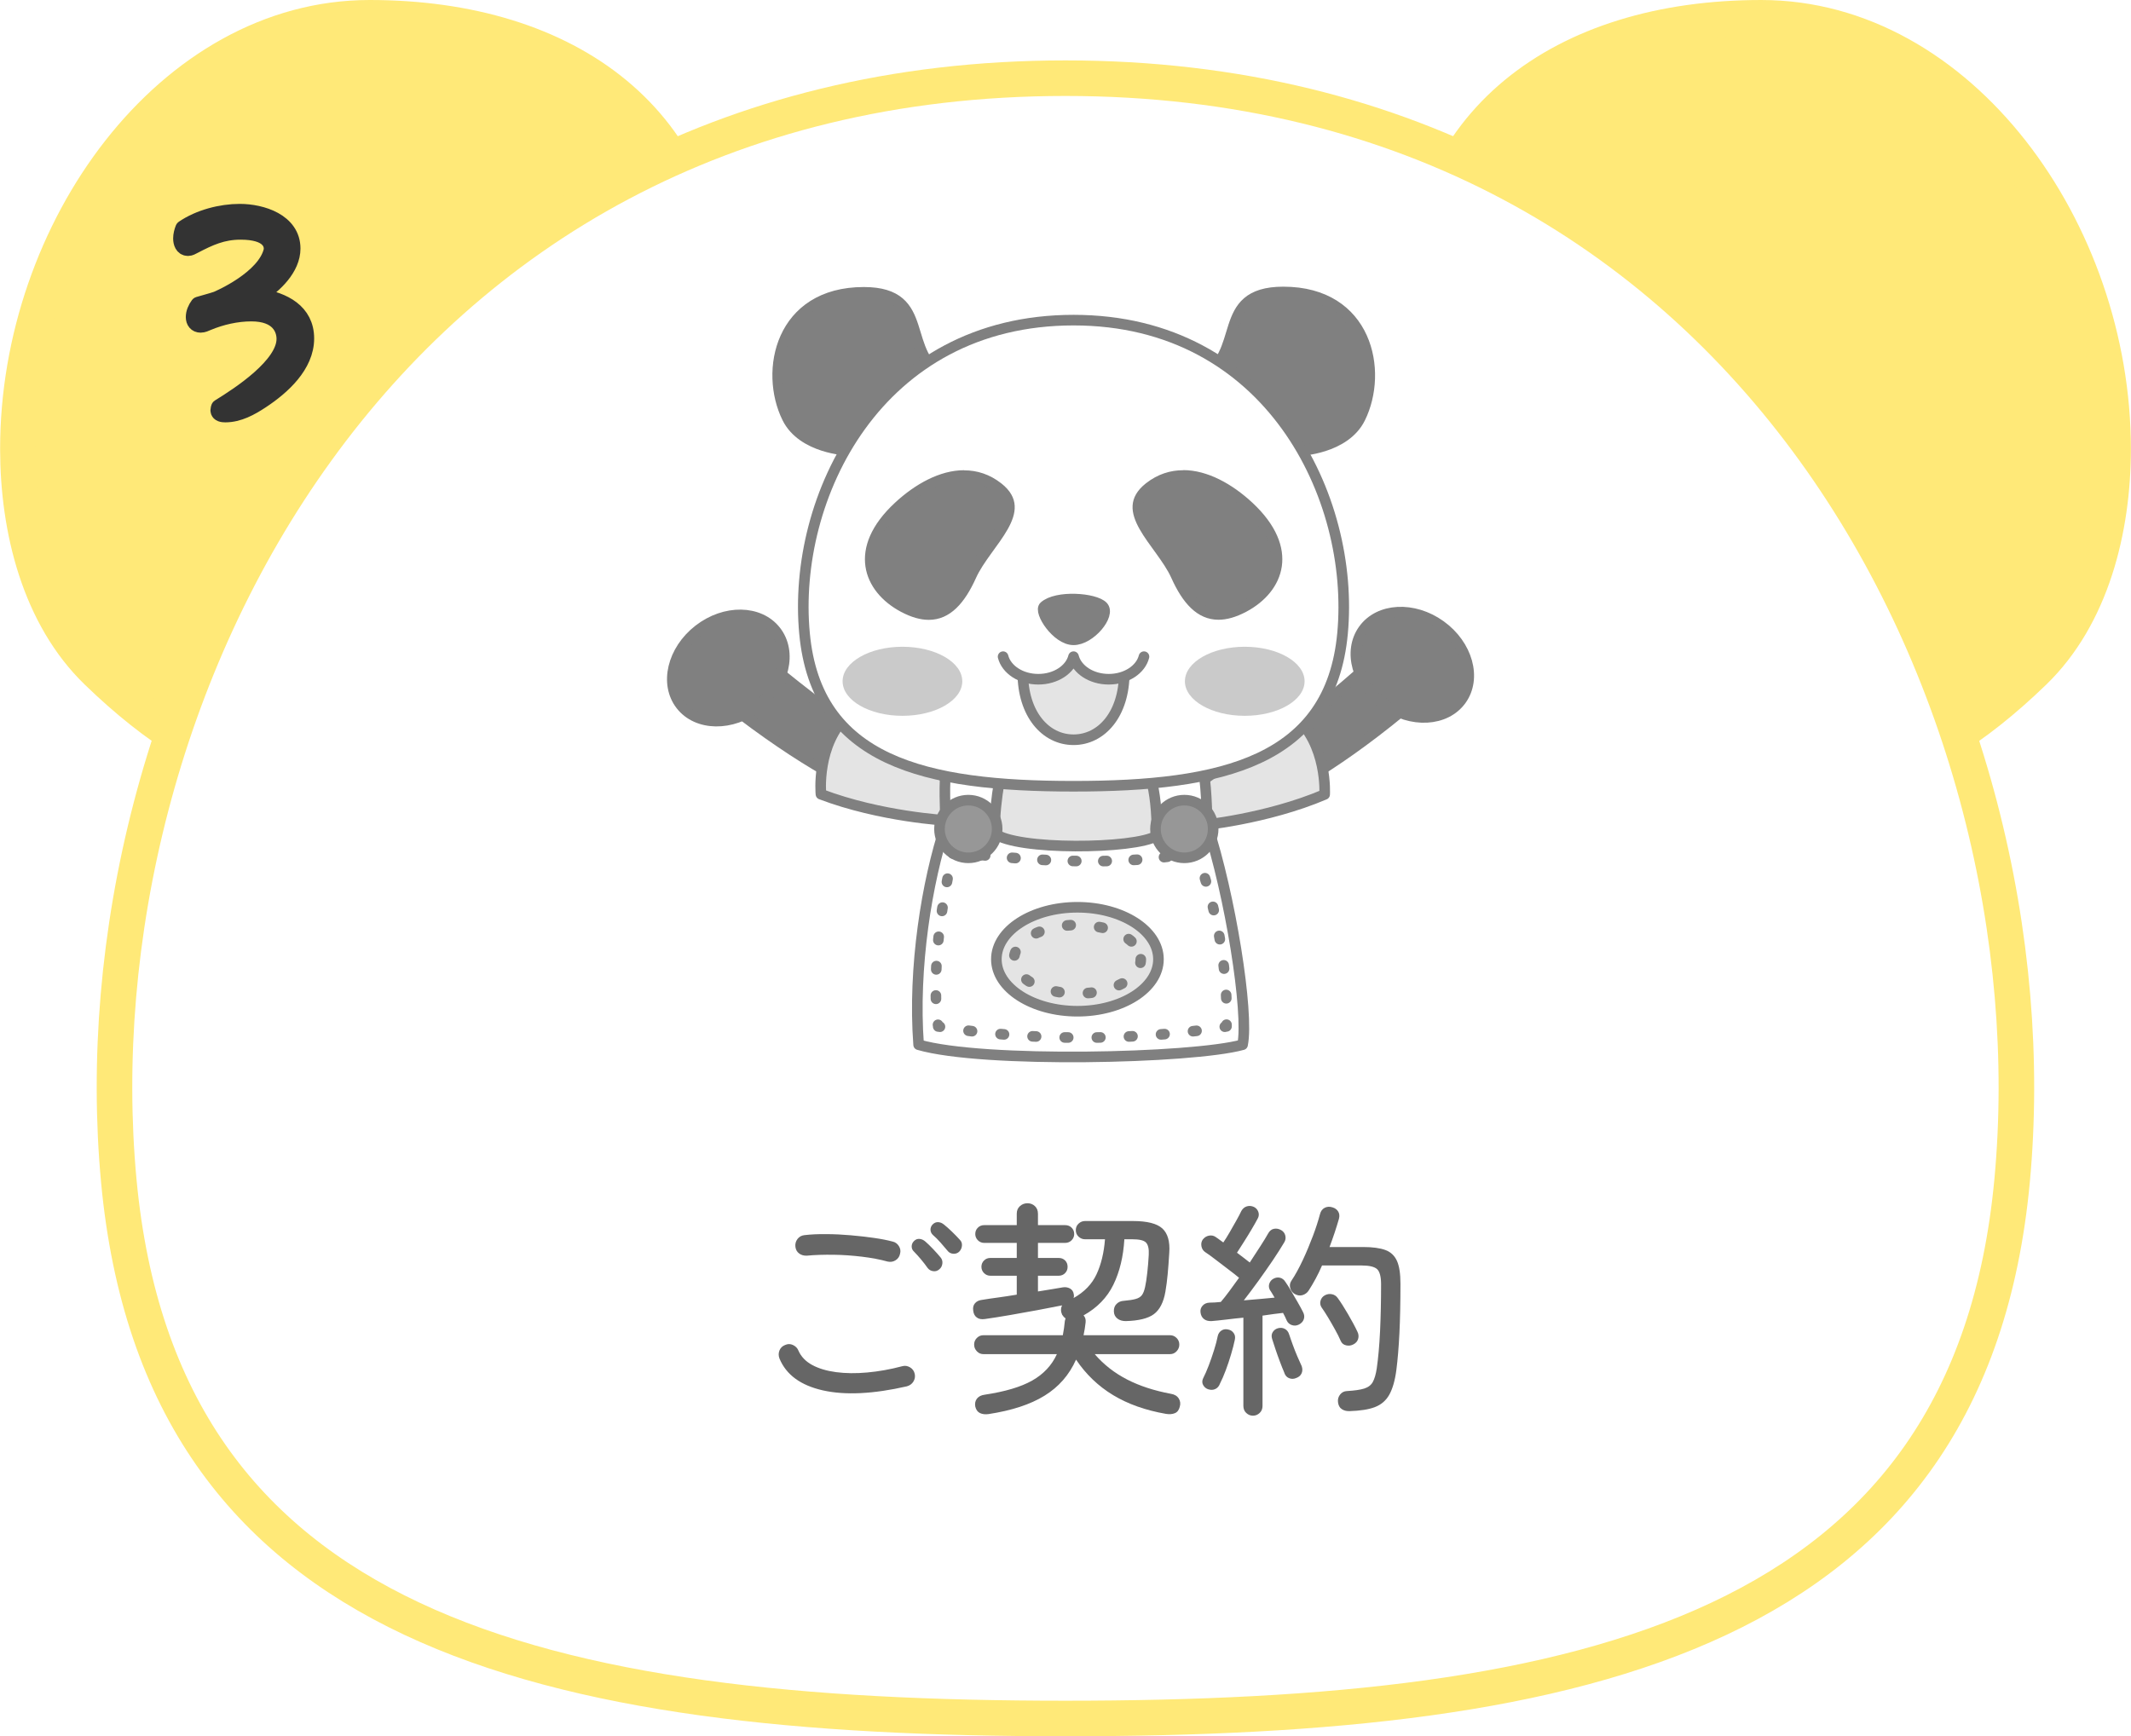 <?xml version="1.0" encoding="UTF-8"?><svg id="_レイヤー_2" xmlns="http://www.w3.org/2000/svg" viewBox="0 0 186.95 152.35"><defs><style>.cls-1{stroke-dasharray:0 0 .29 2.32;}.cls-1,.cls-2,.cls-3,.cls-4,.cls-5,.cls-6,.cls-7,.cls-8,.cls-9,.cls-10,.cls-11,.cls-12,.cls-13,.cls-14,.cls-15,.cls-16{stroke-linecap:round;}.cls-1,.cls-2,.cls-3,.cls-4,.cls-5,.cls-6,.cls-7,.cls-10,.cls-11,.cls-12,.cls-13,.cls-14,.cls-16{stroke:gray;stroke-width:.93px;}.cls-1,.cls-2,.cls-3,.cls-5,.cls-6,.cls-7,.cls-11,.cls-13,.cls-14,.cls-15,.cls-16{stroke-linejoin:round;}.cls-1,.cls-3,.cls-11,.cls-12,.cls-13,.cls-14,.cls-16{fill:none;}.cls-2,.cls-10,.cls-17{fill:gray;}.cls-3{stroke-dasharray:0 0 .31 2.51;}.cls-4,.cls-5,.cls-9{fill:#fff;}.cls-4,.cls-8,.cls-9,.cls-10,.cls-12{stroke-miterlimit:10;}.cls-6,.cls-18{fill:#e4e4e4;}.cls-7{fill:#979797;}.cls-8{fill:#ffe978;}.cls-8,.cls-9{stroke:#ffe978;stroke-width:3.12px;}.cls-11{stroke-dasharray:0 0 .3 2.37;}.cls-14{stroke-dasharray:0 0 .31 2.51;}.cls-15{fill:#333;stroke:#333;stroke-width:1.5px;}.cls-17,.cls-19,.cls-20,.cls-18{stroke-width:0px;}.cls-19{fill:#cacaca;}.cls-20{fill:#666;}.cls-16{stroke-dasharray:0 0 .29 2.29;}</style></defs><g id="_イラスト"><path class="cls-8" d="m62.44,27.65c-.64,7.59-14.35,4.35-27.39,35.22-6.09,8.7-16.06,6.21-26.52-3.91-5.06-4.89-6.96-12.51-6.96-19.57C1.56,20.26,15.02,1.56,32.43,1.56s30,9.13,30,26.09Z"/><path class="cls-8" d="m124.51,27.65c.64,7.59,14.35,4.35,27.39,35.22,6.09,8.7,16.06,6.21,26.52-3.91,5.06-4.89,6.96-12.51,6.96-19.57,0-19.13-13.46-37.83-30.87-37.83-17.41,0-30,9.13-30,26.09Z"/><path class="cls-9" d="m93.47,150.79c45.87,0,79.36-7.62,83.05-47.19,3.91-41.95-22.61-96.74-83.05-96.74-60.44,0-86.96,54.79-83.05,96.74,3.69,39.57,37.18,47.19,83.05,47.19Z"/><path class="cls-15" d="m22.81,26.06c2.03.34,4,1.3,4,3.64s-2.08,4.21-3.9,5.41c-.94.62-1.98,1.2-3.15,1.2-.21,0-.55-.03-.55-.31,0-.08.03-.16.05-.23,1.82-1.12,5.75-3.69,5.75-6.03,0-.88-.52-2.29-2.96-2.29-1.3,0-2.65.31-3.85.81-.18.08-.39.18-.6.18-.36,0-.55-.26-.55-.62s.16-.73.39-1.04c.52-.16,1.07-.29,1.59-.47.08-.03,4.32-1.82,4.86-4.37v-.13c0-.42-.23-1.53-2.78-1.53-1.61,0-2.73.52-4.13,1.25-.16.08-.31.18-.49.18-.42,0-.55-.44-.55-.78,0-.31.08-.6.18-.86,1.38-.94,3.28-1.43,4.91-1.43,1.92,0,4.58.83,4.58,3.17,0,1.69-1.56,3.17-2.86,4l.05.26Z"/><path class="cls-20" d="m79.58,121.64c-2.97.68-5.44.8-7.39.36-1.95-.44-3.22-1.37-3.81-2.8-.09-.24-.09-.47,0-.7s.26-.39.49-.48c.24-.11.47-.11.7,0,.23.11.39.27.48.5.23.52.63.94,1.2,1.25s1.27.52,2.1.63c.83.11,1.74.12,2.73.03s2.02-.27,3.07-.55c.24-.07.47-.03.69.1.22.13.36.33.41.58.05.24.01.46-.12.67-.13.21-.32.34-.56.41Zm-1.7-10.94c-.68-.19-1.43-.33-2.26-.43-.83-.1-1.66-.16-2.5-.17-.84-.01-1.62.01-2.34.08-.25.01-.48-.05-.67-.19-.19-.14-.3-.34-.33-.59-.03-.25.03-.48.18-.68.15-.2.35-.31.6-.34.59-.07,1.23-.1,1.94-.09.71,0,1.42.04,2.13.1.71.06,1.39.14,2.03.23.64.09,1.19.2,1.64.32.24.05.43.19.56.4.13.21.17.44.1.68-.05.25-.19.44-.4.57s-.44.16-.68.11Zm4.52.68c-.15.13-.32.19-.53.16-.21-.03-.37-.12-.49-.28-.17-.24-.36-.49-.57-.74-.21-.25-.42-.49-.63-.7-.13-.12-.2-.27-.2-.45s.07-.34.2-.47c.15-.15.31-.21.5-.19.19.02.35.1.5.23.19.16.41.38.67.65s.48.52.67.75c.13.16.18.34.15.55s-.12.37-.27.49Zm1.74-1.54c-.15.13-.32.19-.53.17-.21-.02-.37-.11-.49-.27-.19-.23-.39-.46-.61-.71-.22-.25-.44-.47-.67-.67-.13-.12-.2-.27-.21-.45,0-.18.06-.34.19-.47.15-.15.31-.21.49-.2.18.01.34.08.49.2.19.15.42.35.7.62.28.27.51.51.7.72.15.15.21.32.19.53-.02.21-.1.38-.25.53Z"/><path class="cls-20" d="m86.72,124.08c-.29.04-.54.01-.75-.09-.21-.1-.34-.29-.41-.57-.05-.27,0-.5.14-.69.15-.19.37-.31.68-.35,1.79-.27,3.18-.68,4.17-1.24.99-.56,1.72-1.33,2.17-2.32h-6.44c-.23,0-.42-.08-.58-.25-.16-.17-.24-.36-.24-.59s.08-.42.24-.58c.16-.16.35-.24.58-.24h6.96c.08-.4.14-.82.18-1.26.03-.11.05-.18.06-.22-.12-.08-.22-.19-.3-.32-.13-.29-.13-.57,0-.82-.6.12-1.31.26-2.12.41-.81.15-1.63.3-2.45.44-.82.14-1.56.26-2.21.35-.29.04-.53,0-.71-.14-.18-.13-.28-.33-.31-.6-.04-.27.01-.48.16-.65.15-.17.35-.26.6-.29.41-.07.89-.14,1.42-.21s1.08-.16,1.64-.25v-1.66h-2.32c-.21,0-.4-.08-.55-.23-.15-.15-.23-.34-.23-.55,0-.23.08-.41.23-.56.15-.15.34-.22.55-.22h2.32v-1.32h-2.86c-.21,0-.4-.08-.55-.23-.15-.15-.23-.34-.23-.55,0-.23.08-.41.23-.56.15-.15.34-.22.55-.22h2.86v-1c0-.28.09-.5.28-.67.19-.17.41-.25.66-.25s.47.08.65.25c.18.17.27.39.27.67v1h2.38c.23,0,.42.07.57.22s.23.33.23.56c0,.21-.08.4-.23.55-.15.15-.34.23-.57.23h-2.38v1.32h1.82c.23,0,.41.07.56.22s.22.33.22.56c0,.21-.07.4-.22.55s-.33.23-.56.23h-1.82v1.38c.4-.07.79-.13,1.17-.19.38-.06.72-.12,1.01-.17.23-.04.44,0,.63.1.19.11.3.27.33.5.03.13.02.25-.02.34.95-.53,1.62-1.23,2.02-2.09.4-.86.65-1.88.74-3.07h-1.76c-.21,0-.4-.08-.56-.23-.16-.15-.24-.34-.24-.57s.08-.42.24-.57c.16-.15.35-.23.56-.23h4.22c1.24,0,2.1.22,2.57.65.47.43.68,1.14.61,2.13-.04.69-.09,1.32-.14,1.88-.05.56-.12,1.07-.2,1.54-.16.93-.5,1.59-1.01,1.97s-1.34.58-2.47.61c-.29,0-.54-.07-.73-.22-.19-.15-.3-.35-.31-.62-.01-.27.06-.49.23-.66.17-.17.38-.27.65-.28.44-.04.78-.09,1.03-.16.25-.07.43-.18.55-.34s.21-.4.28-.72c.07-.31.13-.72.19-1.24.06-.52.1-1.05.13-1.58.03-.53-.06-.89-.25-1.08s-.59-.28-1.19-.28h-.7c-.09,1.52-.41,2.85-.96,3.98-.55,1.13-1.42,2.03-2.62,2.7.15.16.21.37.18.62-.04.37-.1.75-.18,1.12h7.58c.23,0,.42.08.58.24s.24.35.24.58-.08.42-.24.59c-.16.17-.35.25-.58.25h-6.6c.79.92,1.74,1.66,2.85,2.23s2.39.98,3.83,1.25c.32.05.55.19.69.41.14.22.17.46.09.73-.07.28-.21.47-.43.56-.22.09-.48.11-.79.06-1.77-.31-3.31-.85-4.62-1.64-1.31-.79-2.39-1.83-3.26-3.12-.6,1.35-1.52,2.4-2.77,3.17-1.25.77-2.88,1.3-4.91,1.61Z"/><path class="cls-20" d="m109.92,124.22c-.23,0-.42-.08-.59-.24-.17-.16-.25-.37-.25-.62v-7.74c-.53.05-1.05.11-1.54.17-.49.06-.91.1-1.26.13-.28.01-.5-.05-.67-.19s-.26-.33-.29-.57c-.03-.23.03-.42.18-.59.15-.17.35-.26.62-.27.29,0,.62-.02.98-.06.23-.27.48-.58.75-.95.27-.37.56-.76.85-1.17-.24-.2-.55-.45-.94-.74-.39-.29-.77-.58-1.14-.87-.37-.29-.67-.5-.9-.65-.17-.12-.28-.29-.32-.51s0-.42.12-.59c.15-.19.33-.3.55-.34.22-.04.42,0,.61.14.08.05.17.12.28.2.11.08.23.17.36.26.17-.25.36-.55.56-.9.2-.35.39-.69.58-1.02.19-.33.33-.61.44-.84.12-.21.28-.35.49-.41.21-.06.41-.04.61.05.19.09.32.24.39.43.07.19.06.39-.05.59-.15.28-.33.6-.55.97-.22.37-.44.73-.67,1.09-.23.36-.43.67-.6.94.21.16.42.32.62.47s.37.28.5.39c.33-.51.64-.98.93-1.43.29-.45.52-.82.69-1.13.13-.23.3-.36.51-.4s.42,0,.63.12c.19.11.31.27.36.48.05.21.02.41-.1.6-.27.45-.6.98-1,1.57-.4.59-.82,1.19-1.26,1.8-.44.61-.87,1.18-1.28,1.71.48-.04.96-.08,1.43-.12.47-.04.9-.08,1.27-.12-.08-.13-.15-.26-.22-.37s-.13-.22-.2-.31c-.09-.19-.11-.37-.04-.56.07-.19.19-.33.36-.42.2-.11.4-.13.59-.08.19.05.35.18.47.38.15.21.32.48.51.81.19.33.38.65.57.98.19.33.34.61.46.85.11.21.13.42.06.62-.07.2-.21.35-.42.46-.21.11-.42.12-.63.05-.21-.07-.36-.21-.45-.41-.04-.09-.09-.2-.14-.31-.05-.11-.11-.23-.18-.35-.24.03-.51.06-.82.1s-.63.09-.98.14v7.92c0,.25-.08.46-.25.62-.17.16-.36.24-.59.24Zm-3.94-2.32c-.19-.07-.33-.19-.43-.37-.1-.18-.1-.38,0-.59.16-.31.32-.68.49-1.12.17-.44.32-.89.47-1.36.15-.47.25-.87.32-1.22.05-.23.17-.39.34-.5.17-.11.37-.13.58-.08.2.04.36.14.48.31s.15.36.1.59c-.08.39-.19.81-.33,1.28-.14.47-.29.93-.46,1.38-.17.45-.34.85-.51,1.18-.08.23-.22.39-.41.48-.19.09-.4.1-.63.02Zm7.72-.98c-.21.09-.42.09-.63,0-.21-.09-.34-.26-.41-.5-.11-.25-.23-.56-.37-.93-.14-.37-.27-.73-.39-1.09s-.22-.67-.3-.92c-.07-.23-.05-.43.06-.6.11-.17.27-.29.48-.34.21-.05.41-.03.59.07.18.1.3.26.37.49.08.24.18.54.31.89.13.35.26.7.41,1.04s.27.62.38.85c.08.24.07.45-.02.64-.09.19-.25.32-.48.4Zm4.7,2.9c-.25.01-.48-.04-.68-.17s-.31-.34-.34-.63c-.03-.25.04-.47.19-.66s.35-.29.59-.3c.67-.04,1.17-.11,1.52-.22s.6-.3.75-.57.27-.67.35-1.19c.13-.91.23-1.99.29-3.26.06-1.27.09-2.64.09-4.12,0-.68-.12-1.13-.35-1.34-.23-.21-.68-.32-1.35-.32h-3.48c-.17.4-.36.79-.56,1.16-.2.37-.4.71-.6,1.02-.13.21-.32.35-.55.42s-.46.03-.69-.1c-.2-.12-.33-.29-.39-.52-.06-.23-.03-.43.09-.62.35-.52.68-1.13,1.01-1.83.33-.7.62-1.41.89-2.12.27-.71.47-1.35.62-1.91.07-.27.2-.45.41-.56.21-.11.44-.12.69-.04.23.07.39.19.5.37s.13.4.06.65c-.11.37-.23.77-.37,1.19-.14.42-.29.84-.45,1.27h2.96c.81,0,1.46.09,1.93.26.47.17.81.49,1.02.95.21.46.31,1.13.31,2.01,0,1.65-.03,3.1-.09,4.33-.06,1.23-.15,2.32-.27,3.25-.12.92-.33,1.64-.62,2.16-.29.52-.72.88-1.27,1.09-.55.21-1.29.32-2.21.35Zm.34-5.86c-.2.11-.41.14-.64.09s-.39-.18-.48-.39c-.13-.31-.3-.64-.5-1-.2-.36-.4-.71-.61-1.06-.21-.35-.4-.64-.57-.88-.12-.19-.15-.38-.09-.59.06-.21.18-.36.37-.47.2-.11.41-.14.62-.1.21.04.39.15.52.34.27.37.57.84.9,1.41.33.57.61,1.08.82,1.53.11.21.13.43.07.64-.06.21-.2.37-.41.48Z"/><path class="cls-2" d="m105.67,71.73s6.19.42,19.68-11.37l-3.03-4.04s-12.47,11.87-18.76,13.17l2.11,2.24Z"/><path class="cls-6" d="m105.26,72.43s5.8-.53,10.95-2.72c0,0,.28-4.44-2.69-6.95l-10.55,7.54,2.29,2.12Z"/><ellipse class="cls-2" cx="123.9" cy="58.33" rx="4.24" ry="5.28" transform="translate(4.22 124.89) rotate(-54.29)"/><path class="cls-2" d="m82.62,71.3s-6.17.66-20.1-10.6l2.88-4.15s12.91,11.38,19.25,12.44l-2.03,2.31Z"/><path class="cls-6" d="m83.06,71.99s-5.81-.31-11.04-2.3c0,0-.45-4.42,2.42-7.04l10.83,7.13-2.21,2.21Z"/><path class="cls-5" d="m83.04,66.94c-.27,2.02-.09,3.97-.09,5.49-1.62,4.89-2.87,12.46-2.36,19.24,5.59,1.63,24,1.22,28.42,0,.57-2.8-1.08-13.13-3.12-19.34,0-2.04-.15-4.44-.57-6.15l-22.28.76Z"/><path class="cls-6" d="m88.04,66.83s-.79,2.96-.79,6.29c1.84,1.51,12.29,1.4,14.23.22.1-4.41-1.01-6.51-1.01-6.51h-12.43Z"/><path class="cls-13" d="m83.6,74.89c.01-.05.02-.1.03-.15,0,0,.05,0,.15.02"/><path class="cls-11" d="m86.13,75.03c3.91.41,11.62.98,17.43-.03"/><path class="cls-13" d="m104.73,74.77c.05-.01.1-.02.15-.03,0,0,.02.05.06.14"/><path class="cls-1" d="m105.71,77.06c.79,2.51,1.87,6.82,1.9,11.68"/><path class="cls-13" d="m107.6,89.91c0,.05,0,.1,0,.15,0,0-.05,0-.15.03"/><path class="cls-3" d="m104.97,90.45c-3.99.49-12.08,1.13-21.26-.17"/><path class="cls-13" d="m82.46,90.09c-.05,0-.1-.02-.15-.02,0,0,0-.05-.02-.15"/><path class="cls-16" d="m82.11,87.64c-.07-2.3.09-6.22,1.24-11.63"/><circle class="cls-7" cx="84.95" cy="72.74" r="2.53"/><circle class="cls-7" cx="103.9" cy="72.74" r="2.53"/><ellipse class="cls-2" cx="63.9" cy="58.61" rx="5.28" ry="4.24" transform="translate(-22.53 51.62) rotate(-37.9)"/><ellipse class="cls-6" cx="94.52" cy="84.17" rx="7.11" ry="4.56"/><ellipse class="cls-14" cx="94.52" cy="84.17" rx="5.56" ry="3.01"/><path class="cls-10" d="m74.36,39.51s-3.95-.14-5.29-2.84c-2.03-4.1-.63-11.02,6.71-11.02,6.1,0,3.05,5.49,7.32,7.57,2.36,1.15-3.15.47-5.59,5.45-.85,1.74-3.15.84-3.15.84Z"/><path class="cls-10" d="m114.01,39.54s3.97-.14,5.31-2.85c2.04-4.12.63-11.07-6.74-11.07-6.13,0-3.07,5.52-7.35,7.6-2.37,1.15,3.17.47,5.62,5.48.86,1.75,3.17.85,3.17.85Z"/><path class="cls-4" d="m94.18,68.99c13.04,0,22.55-2.16,23.6-13.41,1.11-11.92-6.43-27.49-23.6-27.49-17.18,0-24.72,15.57-23.6,27.49,1.05,11.25,10.57,13.41,23.6,13.41Z"/><path class="cls-18" d="m97.27,59.6c-1.52,0-2.8-.85-3.09-1.98-.29,1.13-1.56,1.98-3.09,1.98-.49,0-.95-.09-1.36-.24.02,3.58,2.01,5.8,4.45,5.8s4.42-2.23,4.45-5.8c-.41.15-.87.24-1.36.24Z"/><path class="cls-17" d="m81.47,53.93c-.66,0-1.41-.22-2.22-.65-1.64-.87-2.69-2.21-2.89-3.69-.22-1.67.64-3.45,2.47-5.15,1.89-1.75,3.93-2.72,5.73-2.72,1.09,0,2.09.36,2.98,1.06,1.83,1.44.9,2.92-.77,5.23-.59.82-1.21,1.67-1.59,2.52-1.04,2.32-2.22,3.4-3.71,3.4h0Z"/><path class="cls-17" d="m84.57,42.19c.98,0,1.89.32,2.7.96,1.43,1.12.87,2.21-.86,4.59-.61.84-1.24,1.71-1.64,2.6-1.25,2.8-2.48,3.12-3.29,3.12-.59,0-1.26-.2-2-.59-1.51-.8-2.47-2.01-2.64-3.34-.2-1.52.61-3.16,2.32-4.75,1.81-1.67,3.73-2.59,5.41-2.59m0-.93c-2.12,0-4.29,1.22-6.04,2.84-4.28,3.95-2.84,7.81.52,9.59.91.48,1.71.7,2.43.7,1.88,0,3.16-1.49,4.14-3.67,1.27-2.83,5.4-5.8,2.23-8.3-1.03-.81-2.14-1.15-3.27-1.15h0Z"/><path class="cls-17" d="m106.89,53.93c-1.5,0-2.68-1.08-3.71-3.4-.38-.85-.99-1.7-1.59-2.52-1.67-2.3-2.6-3.79-.77-5.23.89-.7,1.89-1.06,2.98-1.06,1.8,0,3.83.96,5.73,2.72,1.83,1.7,2.69,3.48,2.47,5.15-.19,1.47-1.24,2.82-2.89,3.69-.81.43-1.55.65-2.22.65Z"/><path class="cls-17" d="m103.8,42.19h0c1.68,0,3.6.92,5.41,2.59,1.72,1.59,2.52,3.23,2.32,4.75-.17,1.32-1.14,2.54-2.64,3.34-.74.39-1.41.59-2,.59-.81,0-2.04-.32-3.29-3.12-.4-.89-1.03-1.76-1.64-2.6-1.73-2.38-2.29-3.47-.86-4.59.81-.63,1.71-.96,2.7-.96m0-.93c-1.13,0-2.24.34-3.27,1.15-3.17,2.5.96,5.47,2.23,8.3.98,2.19,2.26,3.67,4.14,3.67.72,0,1.52-.22,2.43-.7,3.36-1.78,4.79-5.63.52-9.59-1.75-1.62-3.92-2.84-6.04-2.84h0Z"/><path class="cls-12" d="m98.63,59.04c0,3.61-1.99,5.87-4.45,5.87s-4.45-2.26-4.45-5.87"/><ellipse class="cls-19" cx="79.17" cy="59.78" rx="5.25" ry="3.03"/><ellipse class="cls-19" cx="109.2" cy="59.78" rx="5.25" ry="3.03"/><path class="cls-5" d="m88,57.62c.29,1.13,1.56,1.98,3.09,1.98s2.8-.85,3.09-1.98c.29,1.13,1.56,1.98,3.09,1.98s2.8-.85,3.09-1.98"/><path class="cls-2" d="m94.18,56.14c1.48,0,3.28-2.2,2.57-2.93-.71-.73-4.05-.98-5.14,0-.5.45,1.09,2.93,2.57,2.93Z"/></g></svg>